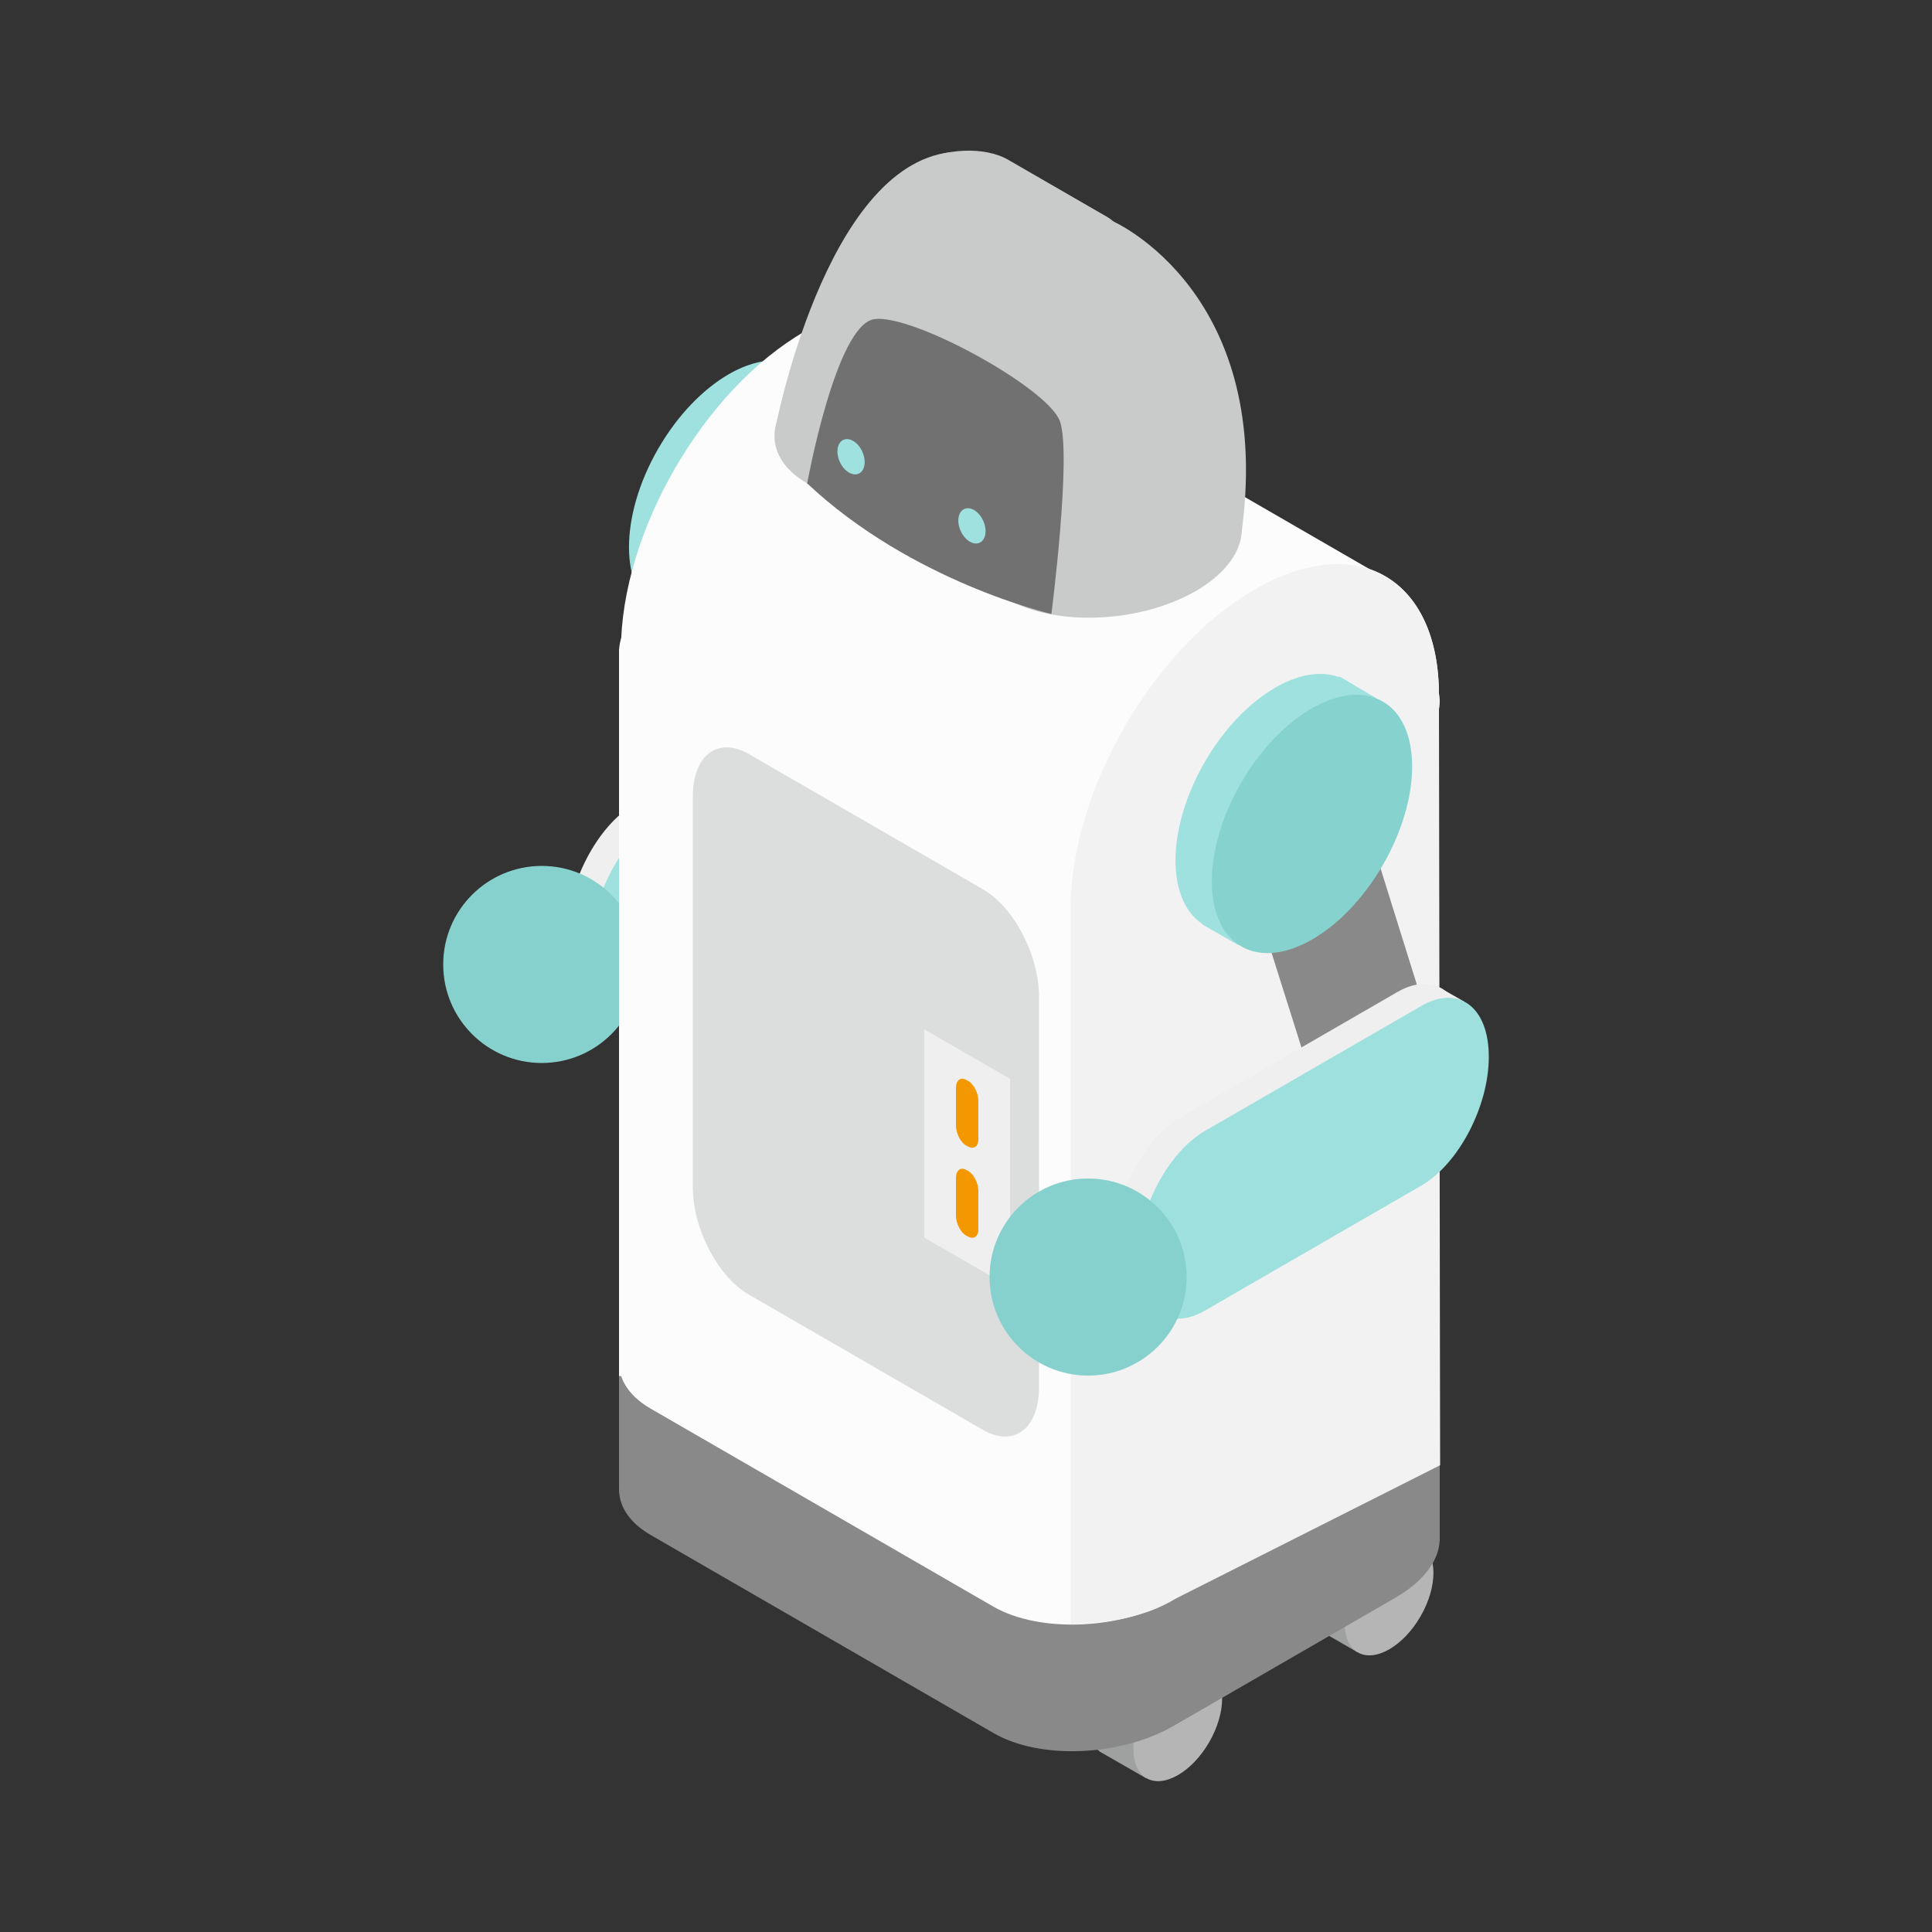 <?xml version="1.0" encoding="utf-8"?>
<!-- Generator: Adobe Illustrator 28.0.0, SVG Export Plug-In . SVG Version: 6.00 Build 0)  -->
<svg version="1.1" id="_レイヤー_2" xmlns="http://www.w3.org/2000/svg" xmlns:xlink="http://www.w3.org/1999/xlink" x="0px"
	 y="0px" viewBox="0 0 500 500" style="enable-background:new 0 0 500 500;" xml:space="preserve">
<rect x="0" y="0" width="500" height="500" fill="#333333" stroke="none"/>
<style type="text/css">
	.st0{fill:#9FA0A0;}
	.st1{fill:#B5B5B6;}
	.st2{fill:#898989;}
	.st3{fill:#9FE1DF;}
	.st4{fill:#86D2CE;}
	.st5{fill:#EFEFEF;}
	.st6{fill:#9EE0DE;}
	.st7{fill:#86D1CD;}
	.st8{fill:#FCFCFC;}
	.st9{fill:#DCDDDD;}
	.st10{fill:#F39800;}
	.st11{fill:#F2F2F2;}
	.st12{fill:#C9CACA;}
	.st13{fill:#727171;}
</style>
<g id="illust">
	<ellipse transform="matrix(0.5 -0.866 0.866 0.5 -234.01 473.2)" class="st0" cx="292.8" cy="439.3" rx="16.2" ry="9.4"/>
	<polygon class="st0" points="284.6,453.3 296.6,460.2 313,432.2 301.1,425.3 	"/>
	<ellipse transform="matrix(0.5 -0.866 0.866 0.5 -234.005 487.02)" class="st1" cx="304.8" cy="446.2" rx="16.2" ry="9.4"/>
	<ellipse transform="matrix(0.5 -0.866 0.866 0.5 -178.44 504.317)" class="st0" cx="347.5" cy="406.7" rx="16.2" ry="9.4"/>
	<polygon class="st0" points="339.4,420.7 351.3,427.6 367.8,399.6 355.8,392.7 	"/>
	<ellipse transform="matrix(0.5 -0.866 0.866 0.5 -178.435 518.136)" class="st1" cx="359.5" cy="413.6" rx="16.2" ry="9.4"/>
	<polygon class="st2" points="230,188.6 202.8,213.8 183.4,151.7 210.5,126.5 	"/>
	<ellipse transform="matrix(0.5 -0.866 0.866 0.5 -15.367 226.786)" class="st3" cx="188.7" cy="126.7" rx="36.6" ry="21.2"/>
	<polygon class="st3" points="169.8,158.2 179.1,163.6 214.7,99.6 205.3,94.1 	"/>
	<ellipse transform="matrix(0.5 -0.866 0.866 0.5 -15.395 237.626)" class="st4" cx="198.1" cy="132.1" rx="36.6" ry="21.2"/>
	<path class="st5" d="M220.3,222.2l-56.1,32.4c-9.6,5.5-17.4-0.3-17.4-13.2l0,0c0-12.8,7.8-27.7,17.4-33.3l56.1-32.4
		c9.6-5.5,17.4,0.3,17.4,13.2l0,0C237.7,201.7,229.9,216.6,220.3,222.2z"/>
	<polygon class="st5" points="151.8,254.8 158.1,258.5 237.5,178.3 231.2,174.6 	"/>
	<path class="st6" d="M226.5,225.8l-56.1,32.4c-9.6,5.5-17.4-0.3-17.4-13.2l0,0c0-12.8,7.8-27.7,17.4-33.3l56.1-32.4
		c9.6-5.5,17.4,0.3,17.4,13.2l0,0C243.9,205.3,236.1,220.2,226.5,225.8z"/>
	<circle class="st7" cx="140.2" cy="249.6" r="25.5"/>
	<path class="st2" d="M257.1,448.5l-88.8-51.3c-12-7-10.5-19.1,3.4-27.1l57.1-33c13.9-8,34.9-8.9,46.9-2l88.8,51.3
		c12,7,10.5,19.1-3.4,27.1l-57.1,33C290.2,454.6,269.1,455.5,257.1,448.5z"/>
	<polygon class="st2" points="372.6,365.2 372.6,398.8 160.2,384.9 160.2,351.1 	"/>
	<path class="st8" d="M257.1,415.8l-88.8-51.3c-12-7-10.5-19.1,3.4-27.1l57.1-33c13.9-8,34.9-8.9,46.9-2l88.8,51.3
		c12,7,10.5,19.1-3.4,27.1l-57.1,33C290.2,421.8,269.1,422.7,257.1,415.8z"/>
	<path class="st8" d="M257.1,231.8l-88.8-51.3c-12-7-10.5-19.1,3.4-27.1l57.1-33c13.9-8,34.9-8.9,46.9-2l88.8,51.3
		c12,7,10.5,19.1-3.4,27.1l-57.1,33C290.2,237.9,269.1,238.8,257.1,231.8z"/>
	<polygon class="st8" points="372.1,184.8 372.1,370.3 160.2,356.1 160.2,168 	"/>
	<path class="st9" d="M254.3,370l-60.4-34.9c-8.1-4.6-14.6-17.1-14.6-27.9v-101c0-10.8,6.5-15.7,14.6-11l60.4,34.9
		c8.1,4.6,14.6,17.1,14.6,27.9v101C268.9,369.7,262.4,374.7,254.3,370z"/>
	<polygon class="st5" points="261.4,333.1 239.2,320.3 239.2,266.4 261.4,279.2 	"/>
	<path class="st10" d="M250.5,296.7l-0.4-0.2c-1.5-0.8-2.7-3.2-2.7-5.2v-9.7c0-2,1.2-3,2.7-2.1l0.4,0.2c1.5,0.8,2.7,3.2,2.7,5.2v9.7
		C253.3,296.6,252.1,297.6,250.5,296.7z"/>
	<path class="st10" d="M250.5,320l-0.4-0.2c-1.5-0.8-2.7-3.2-2.7-5.2v-9.7c0-2,1.2-3,2.7-2.1l0.4,0.2c1.5,0.8,2.7,3.2,2.7,5.2v9.7
		C253.3,319.9,252.1,320.9,250.5,320z"/>
	<path class="st8" d="M372.4,179.9L277,235c0-30.4,21.4-67.4,47.7-82.5C351,137.2,372.4,149.5,372.4,179.9L372.4,179.9z"/>
	<path class="st8" d="M256.1,113.1l-95.4,55.1c0-30.4,21.4-67.4,47.7-82.5S256.1,82.7,256.1,113.1L256.1,113.1z"/>
	<polygon class="st8" points="239.2,80.7 359.3,150.1 277,235 160.8,168.1 	"/>
	<path class="st11" d="M372.4,179.9l0.3,199.3l-68.6,34.6c-7.5,4.6-16.9,6.2-27,6.6V235c0-30.4,21.4-67.4,47.7-82.5
		S372.4,149.5,372.4,179.9L372.4,179.9z"/>
	<polygon class="st2" points="371.3,269.6 344.3,294.8 324.7,232.7 351.9,207.5 	"/>
	<ellipse transform="matrix(0.5 -0.866 0.866 0.5 -14.867 389.8)" class="st3" cx="330.1" cy="207.8" rx="36.6" ry="21.2"/>
	<polygon class="st3" points="311.1,239.2 320.5,244.6 356,180.6 346.7,175.1 	"/>
	<ellipse transform="matrix(0.5 -0.866 0.866 0.5 -14.842 400.639)" class="st4" cx="339.5" cy="213.2" rx="36.6" ry="21.2"/>
	<path class="st5" d="M361.7,303.2l-56.1,32.4c-9.6,5.5-17.4-0.3-17.4-13.2l0,0c0-12.8,7.8-27.7,17.4-33.3l56.1-32.4
		c9.6-5.5,17.4,0.3,17.4,13.2l0,0C379.1,282.7,371.3,297.6,361.7,303.2z"/>
	<polygon class="st5" points="293.2,335.9 299.4,339.4 378.9,259.2 372.6,255.6 	"/>
	<path class="st6" d="M367.9,306.8l-56.1,32.4c-9.6,5.5-17.4-0.3-17.4-13.2l0,0c0-12.8,7.8-27.7,17.4-33.3l56.1-32.4
		c9.6-5.5,17.4,0.3,17.4,13.2l0,0C385.3,286.3,377.5,301.2,367.9,306.8z"/>
	<circle class="st7" cx="281.6" cy="330.5" r="25.5"/>
	<path class="st12" d="M261.2,94.9l51.7,29.9c12.5,7.2,11,19.8-3.5,28.2l0,0c-14.5,8.3-36.3,9.2-48.8,2l-51.7-29.9
		c-12.5-7.2-11-19.8,3.5-28.2l0,0C226.8,88.6,248.7,87.7,261.2,94.9z"/>
	<path class="st12" d="M288.1,57.3c0,0,42.4,18.6,33,82l-120.5-28.2c0,0,12.9-68.1,45.4-71.7L288.1,57.3L288.1,57.3z"/>
	<path class="st13" d="M208.9,125.1c0,0,7.4-40.9,17.3-42.5c9.9-1.5,45,17.8,48.1,26.4c3.1,8.6-2.2,49.9-2.2,49.9
		S236,150.6,208.9,125.1L208.9,125.1z"/>
	<path class="st12" d="M261,41.4L286.3,56c6.1,3.5,5.4,9.7-1.7,13.8l0,0c-7.1,4.1-17.8,4.5-23.9,1l-25.3-14.6
		c-6.1-3.5-5.4-9.7,1.7-13.8l0,0C244.2,38.3,254.9,37.8,261,41.4z"/>
	
		<ellipse transform="matrix(0.91 -0.414 0.414 0.91 -33.806 116.314)" class="st3" cx="251.6" cy="136.2" rx="3.2" ry="4.8"/>
	
		<ellipse transform="matrix(0.91 -0.414 0.414 0.91 -29.196 101.757)" class="st3" cx="220.3" cy="118.3" rx="3.2" ry="4.8"/>
</g>
</svg>
